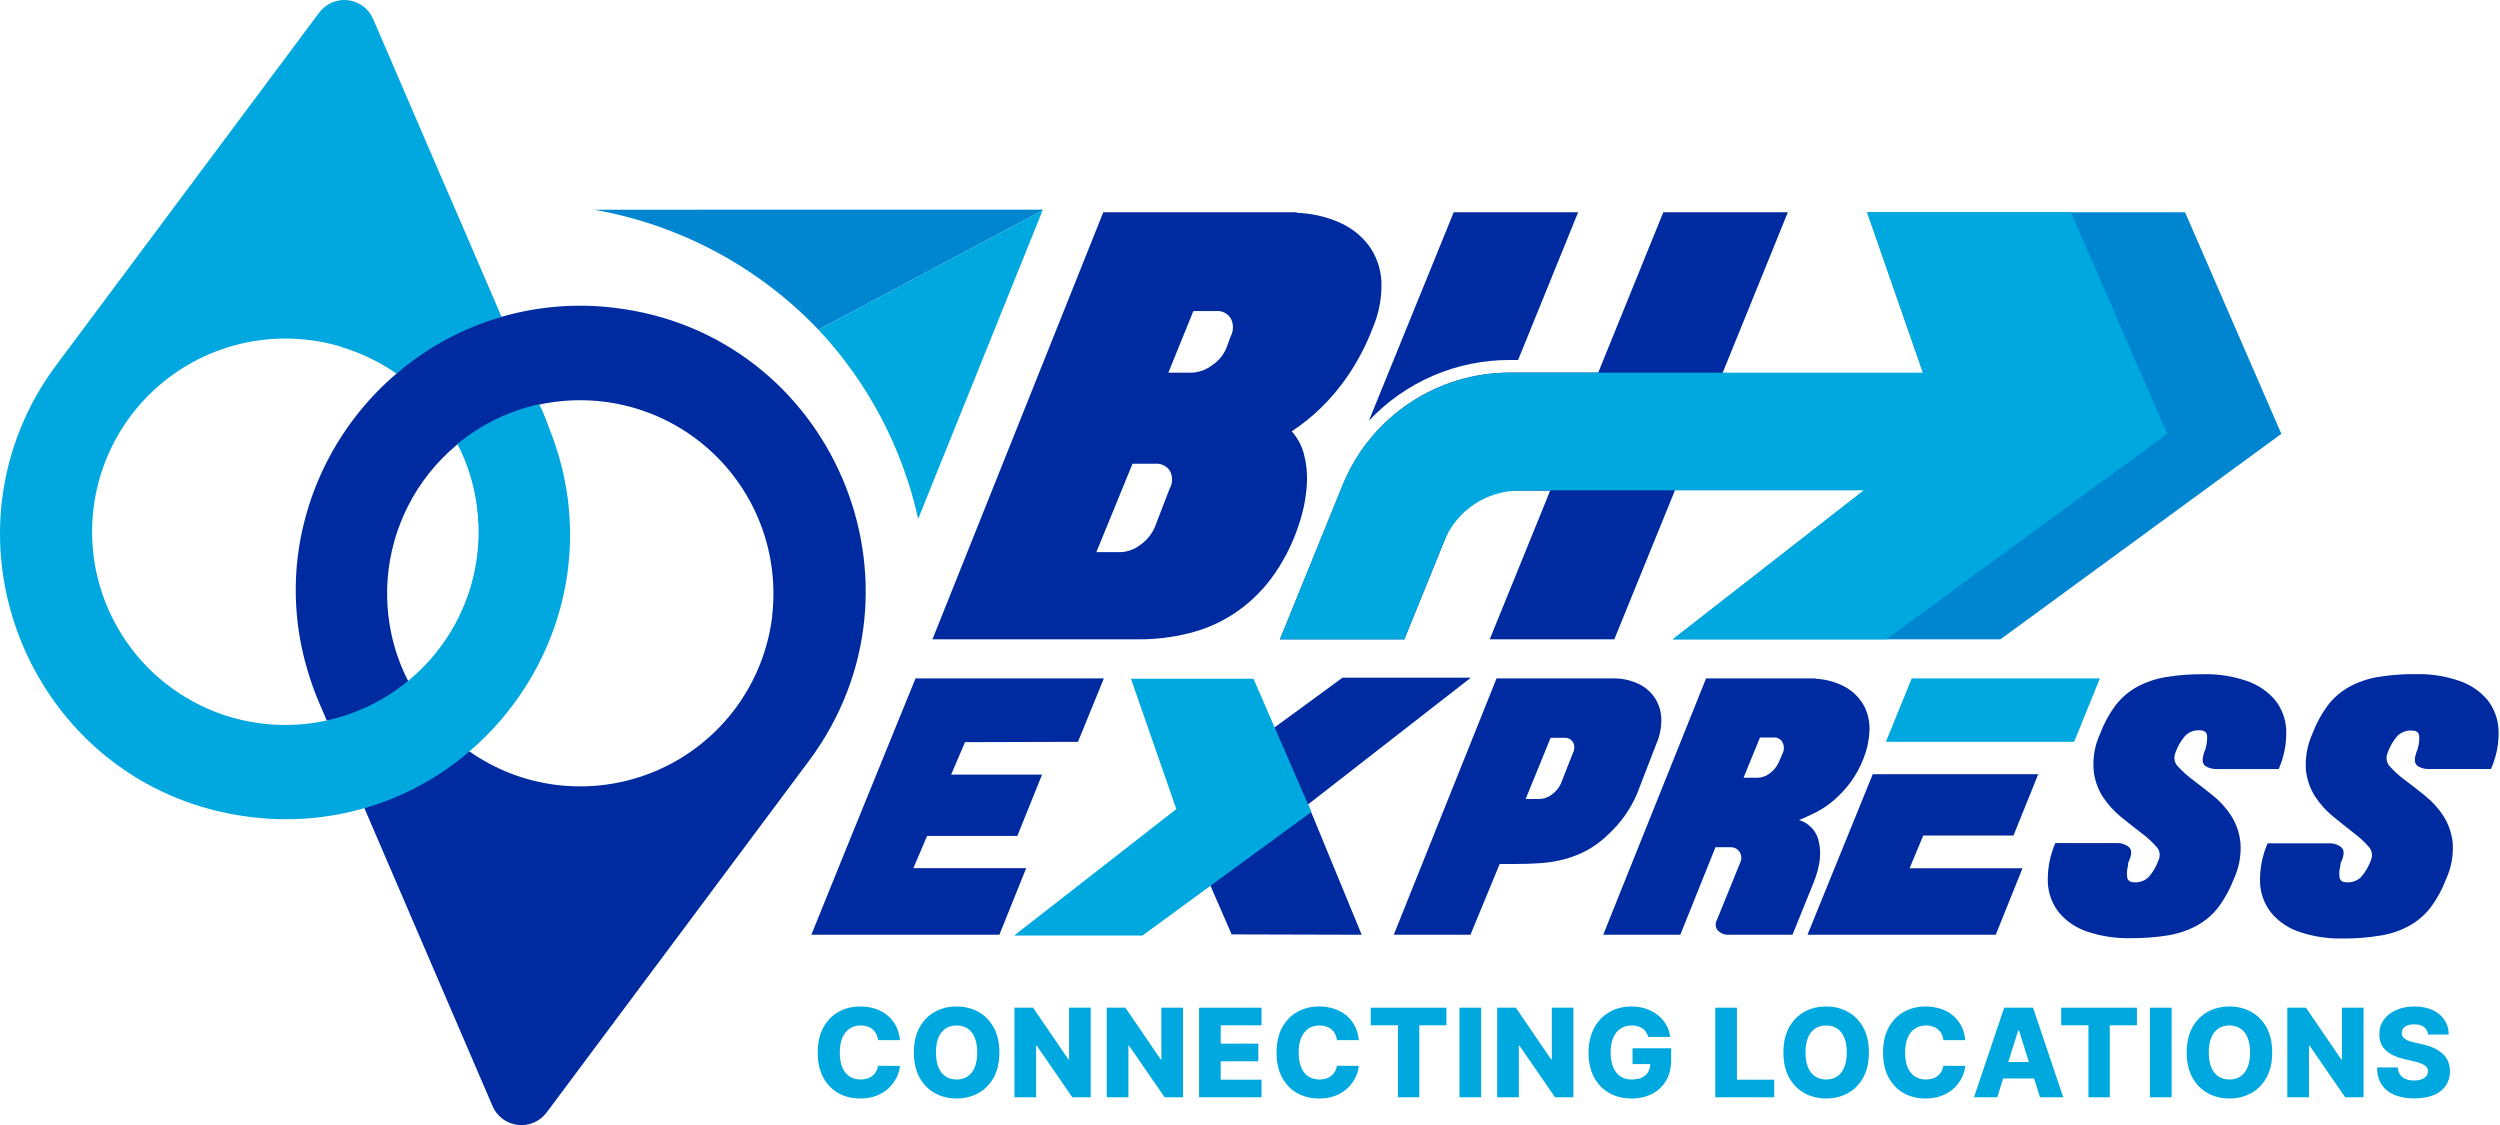 <svg width="622" height="280" viewBox="0 0 622 280" fill="none" xmlns="http://www.w3.org/2000/svg">
<path d="M119.021 130.008L141.351 124.818C141.351 124.818 137.111 105.378 134.101 100.628L116.721 60.248L111.721 48.688L84.821 86.268C88.701 87.418 103.741 92.388 112.721 107.718C116.656 114.502 118.822 122.167 119.021 130.008Z" fill="url(#paint0_linear_469_8442)"/>
<path d="M152.771 76.568C143.38 75.433 133.857 76.201 124.771 78.828C115.138 81.585 106.221 86.406 98.641 92.958C84.989 104.587 76.211 120.925 74.05 138.728C72.991 147.782 73.725 156.957 76.21 165.728L76.27 165.888C76.331 166.098 76.371 166.308 76.441 166.518C77.268 169.379 78.27 172.188 79.441 174.928L81.32 179.308L81.74 179.208C84.43 185.648 87.74 193.568 90.88 201.028L90.671 201.098L122.551 275.208C123.094 276.468 123.959 277.563 125.059 278.383C126.16 279.203 127.457 279.719 128.82 279.879C130.182 280.039 131.564 279.838 132.824 279.295C134.085 278.752 135.18 277.888 136.001 276.788L201.271 189.298C233.831 145.568 206.931 82.968 152.771 76.568ZM192.141 153.218C191.273 160.494 188.756 167.476 184.781 173.632C180.805 179.788 175.477 184.955 169.202 188.739C162.926 192.523 155.87 194.824 148.57 195.467C141.271 196.109 133.921 195.077 127.081 192.448C123.447 191.041 119.998 189.198 116.811 186.958L116.661 187.088C110.173 182.644 104.933 176.612 101.441 169.568L101.57 169.468C99.662 165.767 98.254 161.829 97.38 157.758C94.716 145.322 97.082 132.337 103.963 121.641C110.844 110.945 121.679 103.408 134.101 100.678C141.585 99.047 149.35 99.227 156.75 101.204C164.15 103.181 170.971 106.897 176.645 112.042C182.319 117.188 186.682 123.615 189.37 130.787C192.058 137.959 192.994 145.67 192.101 153.278L192.141 153.218Z" fill="#002AA0"/>
<path d="M0.48 124.568C-3.86 161.318 21.55 198.458 62.641 203.308C72.029 204.456 81.552 203.697 90.641 201.078C100.272 198.315 109.19 193.498 116.78 186.958C139.03 167.958 149.14 135.608 135.98 104.958L134.1 100.598C126.65 102.222 119.696 105.607 113.82 110.468C118.802 120.214 120.304 131.369 118.076 142.086C115.848 152.802 110.024 162.435 101.57 169.388C95.437 174.446 88.145 177.905 80.347 179.453C72.549 181.002 64.488 180.592 56.888 178.26C49.287 175.929 42.383 171.748 36.794 166.094C31.206 160.439 27.107 153.487 24.865 145.859C22.623 138.231 22.308 130.167 23.948 122.387C25.588 114.608 29.132 107.357 34.263 101.283C39.393 95.21 45.95 90.504 53.346 87.587C60.742 84.669 68.745 83.632 76.641 84.568C84.559 85.477 92.124 88.358 98.641 92.948C106.219 86.401 115.132 81.583 124.76 78.828L92.841 4.728C92.3 3.467 91.437 2.371 90.339 1.551C89.24 0.73 87.944 0.214 86.582 0.053C85.221 -0.107 83.84 0.095 82.581 0.638C81.322 1.181 80.228 2.047 79.41 3.148L14.161 90.618C6.67 100.521 1.949 112.238 0.48 124.568Z" fill="#01A8DF"/>
<path d="M343.7 70.018C343.537 66.813 342.454 63.723 340.58 61.118C338.659 58.585 336.117 56.591 333.2 55.328C329.862 53.875 326.279 53.067 322.64 52.948V52.808H274.5L231.99 159.068H283.47C287.537 159.067 291.589 158.58 295.54 157.618C299.518 156.668 303.308 155.055 306.75 152.848C310.361 150.494 313.54 147.537 316.15 144.108C319.17 140.051 321.514 135.533 323.09 130.728C324.285 127.28 324.988 123.681 325.18 120.038C325.284 117.604 325.014 115.169 324.38 112.818C323.817 110.775 322.791 108.889 321.38 107.308C324.025 105.576 326.493 103.59 328.75 101.378C331.202 98.975 333.409 96.335 335.34 93.498C337.834 89.824 339.894 85.874 341.48 81.728C343.08 78.037 343.838 74.037 343.7 70.018ZM290.99 121.618L287.37 131.028C286.602 132.864 285.325 134.442 283.69 135.578C282.258 136.694 280.506 137.325 278.69 137.378H272.77L281.77 115.378H287.4C288.122 115.308 288.848 115.44 289.499 115.757C290.15 116.075 290.701 116.567 291.09 117.178C291.45 117.866 291.629 118.634 291.612 119.41C291.594 120.187 291.381 120.946 290.99 121.618ZM306.16 83.748L305.16 86.498C304.435 88.302 303.171 89.838 301.54 90.898C300.083 92.013 298.315 92.649 296.48 92.718H290.69L296.91 77.388H302.56C303.289 77.321 304.021 77.463 304.672 77.795C305.324 78.128 305.867 78.638 306.24 79.268C306.598 79.963 306.777 80.736 306.763 81.518C306.749 82.299 306.542 83.065 306.16 83.748Z" fill="#002AA0"/>
<path d="M361.69 52.808L340.581 104.678C345.075 99.888 350.507 96.075 356.539 93.475C362.57 90.876 369.073 89.546 375.641 89.568H377.701L392.641 52.808H361.69Z" fill="#002AA0"/>
<path d="M444.82 52.808L429.891 89.568L428.591 92.758L427.121 96.368L425.121 101.368L401.641 159.068H370.641L384.391 125.248L385.681 122.058H364.431L359.311 134.658L349.391 159.068H318.461L334.061 120.688C334.141 120.518 334.201 120.338 334.281 120.168C337.71 112.031 343.463 105.086 350.82 100.201C358.177 95.317 366.81 92.71 375.641 92.708H397.641L398.931 89.518L413.831 52.808H444.82Z" fill="#002AA0"/>
<path d="M268.2 184.568L274.64 168.788H227.78L212.64 205.968L212.1 207.288L201.86 232.568H248.64L255.32 215.988H227.25L230.65 207.988H253.11L259.27 192.718H236.64L240.1 184.648L268.2 184.568Z" fill="#002AA0"/>
<path d="M411.641 173.508C410.588 171.999 409.147 170.804 407.47 170.048C405.499 169.16 403.352 168.73 401.19 168.788H372.341L346.771 232.568H365.85L373.121 214.958H376.861C379.121 214.958 381.274 214.888 383.32 214.748C385.348 214.606 387.357 214.271 389.32 213.748C391.282 213.221 393.175 212.466 394.961 211.498C396.891 210.402 398.67 209.057 400.25 207.498C403.247 204.724 405.631 201.356 407.25 197.608L412.111 185.038C412.986 183.046 413.403 180.882 413.331 178.708C413.261 176.851 412.676 175.05 411.641 173.508ZM391.341 187.338L388.341 194.978C387.851 196.052 387.085 196.977 386.121 197.658C385.246 198.362 384.163 198.759 383.04 198.788H379.581L385.79 183.568H389.171C389.609 183.53 390.049 183.616 390.442 183.816C390.834 184.016 391.163 184.321 391.391 184.698C391.595 185.109 391.697 185.564 391.688 186.024C391.68 186.483 391.56 186.934 391.341 187.338Z" fill="#002AA0"/>
<path d="M463.931 175.928C462.939 173.99 461.439 172.358 459.591 171.208C457.189 169.799 454.481 168.996 451.701 168.868V168.788H424.47L398.88 232.568H418.061L426.811 210.788H430.531C430.973 210.768 431.414 210.863 431.809 211.063C432.205 211.262 432.543 211.56 432.79 211.928C433.049 212.321 433.201 212.774 433.233 213.244C433.264 213.714 433.174 214.183 432.97 214.608L427.151 228.928C426.903 229.362 426.808 229.867 426.88 230.361C426.953 230.856 427.189 231.312 427.551 231.658C428.154 232.217 428.938 232.54 429.76 232.568H445.97L451.271 219.468C452.771 215.708 453.201 212.411 452.561 209.578C452.33 208.285 451.746 207.081 450.872 206.102C449.998 205.122 448.869 204.404 447.611 204.028C449.001 203.458 450.451 202.768 451.951 202.028C453.528 201.205 455.001 200.198 456.341 199.028C457.815 197.736 459.155 196.298 460.341 194.738C461.701 192.894 462.807 190.876 463.63 188.738C464.487 186.621 464.987 184.377 465.111 182.098C465.257 179.974 464.85 177.848 463.931 175.928ZM443.551 187.338L442.551 189.678C442.063 190.753 441.305 191.683 440.35 192.378C439.5 193.07 438.446 193.463 437.35 193.498H433.79L437.88 183.498H441.341C441.765 183.466 442.189 183.556 442.564 183.756C442.939 183.956 443.25 184.258 443.461 184.628C443.687 185.041 443.813 185.501 443.829 185.972C443.845 186.443 443.749 186.911 443.551 187.338Z" fill="#002AA0"/>
<path d="M478.5 207.888H500.951L507.11 192.628H465.94L449.701 232.568H496.541L503.201 216.018H475.111L478.5 207.888Z" fill="#002AA0"/>
<path d="M522.461 168.778L516.041 184.568H469.211L475.641 168.778H522.461Z" fill="#00A8E0"/>
<path d="M548.471 186.908C548.427 187.11 548.374 187.31 548.31 187.508C548.237 187.713 548.18 187.923 548.14 188.138C547.85 189.348 548.06 190.138 548.77 190.638C549.602 191.126 550.556 191.369 551.52 191.338H566.94C568.292 188.274 568.931 184.944 568.81 181.598C568.695 178.886 567.722 176.281 566.031 174.158C564.163 171.982 561.745 170.349 559.031 169.428C555.575 168.235 551.935 167.666 548.281 167.748C545.085 167.71 541.893 167.954 538.74 168.478C536.233 168.904 533.814 169.742 531.58 170.958C529.539 172.106 527.753 173.657 526.33 175.518C524.737 177.66 523.454 180.016 522.52 182.518C521.224 185.332 520.66 188.427 520.88 191.518C521.097 193.905 521.882 196.206 523.171 198.228C524.412 200.11 525.929 201.795 527.671 203.228C529.441 204.658 531.101 205.978 532.671 207.168C534.031 208.162 535.284 209.294 536.411 210.548C536.847 210.969 537.146 211.513 537.268 212.107C537.389 212.702 537.327 213.319 537.091 213.878C536.543 215.471 535.694 216.944 534.591 218.218C534.128 218.658 533.582 219.001 532.984 219.227C532.386 219.452 531.749 219.554 531.11 219.528C530.01 219.528 529.39 219.108 529.25 218.308C529.108 217.303 529.183 216.28 529.471 215.308C529.453 215.165 529.453 215.02 529.471 214.878C529.501 214.661 529.569 214.451 529.671 214.258C530.424 212.584 530.424 211.414 529.671 210.748C528.827 210.058 527.759 209.702 526.671 209.748H511.37C510.021 212.847 509.382 216.209 509.5 219.588C509.614 222.303 510.588 224.912 512.281 227.038C514.128 229.238 516.552 230.879 519.281 231.778C522.742 232.941 526.379 233.496 530.031 233.418C533.226 233.451 536.418 233.206 539.57 232.688C542.082 232.272 544.503 231.43 546.731 230.198C548.773 229.06 550.56 227.515 551.981 225.658C553.559 223.506 554.841 221.152 555.791 218.658C557.081 215.863 557.645 212.788 557.43 209.718C557.198 207.324 556.414 205.017 555.14 202.978C553.912 201.085 552.394 199.398 550.64 197.978C548.87 196.558 547.21 195.268 545.64 194.078C544.289 193.088 543.036 191.969 541.901 190.738C541.465 190.301 541.168 189.745 541.047 189.14C540.926 188.536 540.986 187.908 541.221 187.338C541.763 185.745 542.612 184.274 543.721 183.008C544.18 182.563 544.726 182.218 545.325 181.992C545.923 181.767 546.562 181.667 547.2 181.698C548.35 181.698 548.98 182.128 549.11 182.958C549.201 184.027 549.082 185.104 548.76 186.128C548.759 186.414 548.656 186.69 548.471 186.908Z" fill="#002AA0"/>
<path d="M601.281 186.908C601.243 187.112 601.186 187.313 601.11 187.508C601.06 187.688 601 187.898 600.93 188.118C600.65 189.328 600.871 190.178 601.591 190.638C602.419 191.126 603.37 191.366 604.331 191.328H619.75C621.123 188.263 621.77 184.923 621.641 181.568C621.512 178.86 620.544 176.26 618.87 174.128C617.011 171.943 614.591 170.308 611.87 169.398C608.412 168.205 604.768 167.636 601.11 167.718C597.915 167.681 594.723 167.925 591.571 168.448C589.065 168.867 586.648 169.705 584.421 170.928C582.379 172.063 580.595 173.609 579.18 175.468C577.582 177.608 576.296 179.965 575.36 182.468C574.078 185.286 573.508 188.377 573.701 191.468C573.93 193.854 574.718 196.152 576 198.178C577.24 200.068 578.765 201.754 580.521 203.178C582.291 204.628 583.941 205.938 585.521 207.178C586.875 208.175 588.122 209.311 589.24 210.568C589.669 210.994 589.962 211.537 590.085 212.129C590.207 212.721 590.154 213.336 589.93 213.898C589.372 215.49 588.517 216.963 587.411 218.238C586.949 218.675 586.403 219.015 585.807 219.236C585.211 219.458 584.576 219.557 583.941 219.528C582.841 219.528 582.221 219.128 582.081 218.318C581.945 217.33 582.02 216.324 582.3 215.368C582.288 215.225 582.288 215.081 582.3 214.938C582.356 214.727 582.433 214.523 582.531 214.328C583.284 212.654 583.284 211.484 582.531 210.818C581.689 210.124 580.62 209.768 579.531 209.818H564.171C562.83 212.923 562.192 216.287 562.3 219.668C562.426 222.38 563.398 224.986 565.081 227.118C566.929 229.314 569.353 230.952 572.081 231.848C575.54 233.021 579.178 233.579 582.831 233.498C586.027 233.535 589.22 233.284 592.37 232.748C594.883 232.349 597.307 231.513 599.531 230.278C601.57 229.127 603.356 227.576 604.781 225.718C606.367 223.571 607.649 221.215 608.591 218.718C609.87 215.919 610.436 212.848 610.24 209.778C610.003 207.384 609.216 205.077 607.941 203.038C606.717 201.136 605.19 199.447 603.421 198.038C601.674 196.618 600.007 195.318 598.421 194.138C597.069 193.148 595.819 192.026 594.691 190.788C594.253 190.354 593.953 189.801 593.831 189.197C593.708 188.594 593.767 187.968 594 187.398C594.546 185.806 595.395 184.336 596.5 183.068C596.96 182.623 597.506 182.277 598.105 182.052C598.703 181.827 599.342 181.727 599.981 181.758C601.131 181.758 601.771 182.168 601.881 183.018C601.98 184.083 601.864 185.158 601.541 186.178C601.533 186.442 601.442 186.698 601.281 186.908Z" fill="#002AA0"/>
<path d="M567.601 107.938L497.701 159.068H416.19L483.31 106.738L464.54 52.808H543.641L567.601 107.938Z" fill="#0086D1"/>
<path d="M292.031 199.348L334.031 168.598H365.961L325.431 200.148L338.79 232.568L306.431 232.478L292.031 199.348Z" fill="#002AA0"/>
<path d="M326.271 202.018L284.241 232.768H252.311L292.671 201.298L281.381 168.868H311.871L326.271 202.018Z" fill="#00A8E0"/>
<path d="M515.231 52.808H464.54L478.431 92.718H375.641C366.808 92.714 358.17 95.317 350.809 100.2C343.449 105.083 337.692 112.029 334.26 120.168C334.18 120.338 334.12 120.518 334.04 120.698L318.44 159.068H349.371L359.29 134.668C360.805 130.941 363.398 127.751 366.737 125.506C370.075 123.261 374.008 122.064 378.031 122.068H385.671L385.79 121.998H463.741L416.19 159.068H469.29L539.19 107.938L515.231 52.808Z" fill="#00A8E0"/>
<path d="M259.47 52.158L259.39 52.368L203.64 82.028C188.695 66.387 169.146 55.929 147.84 52.178L259.47 52.158Z" fill="#0086D1"/>
<path d="M259.391 52.368C249.077 77.941 238.76 103.514 228.44 129.088C224.545 111.46 215.979 95.206 203.641 82.028L259.391 52.368Z" fill="#00A8E0"/>
<path d="M604.091 257.397C604.018 256.599 603.696 255.979 603.123 255.537C602.557 255.087 601.748 254.862 600.696 254.862C600 254.862 599.42 254.953 598.955 255.134C598.491 255.315 598.143 255.566 597.911 255.885C597.679 256.197 597.559 256.556 597.552 256.962C597.537 257.296 597.602 257.589 597.748 257.843C597.9 258.097 598.118 258.322 598.4 258.518C598.691 258.706 599.039 258.873 599.445 259.018C599.851 259.163 600.308 259.29 600.816 259.399L602.731 259.834C603.834 260.074 604.806 260.393 605.647 260.792C606.496 261.191 607.207 261.666 607.78 262.217C608.36 262.769 608.799 263.403 609.096 264.121C609.394 264.84 609.546 265.645 609.553 266.537C609.546 267.944 609.19 269.152 608.487 270.16C607.783 271.168 606.771 271.941 605.451 272.478C604.138 273.015 602.553 273.283 600.696 273.283C598.832 273.283 597.207 273.004 595.822 272.445C594.436 271.887 593.359 271.038 592.59 269.899C591.821 268.76 591.426 267.32 591.404 265.579H596.562C596.605 266.298 596.797 266.896 597.138 267.375C597.479 267.853 597.947 268.216 598.542 268.463C599.144 268.709 599.84 268.833 600.631 268.833C601.356 268.833 601.973 268.735 602.481 268.539C602.996 268.343 603.391 268.071 603.667 267.723C603.942 267.375 604.084 266.976 604.091 266.526C604.084 266.105 603.953 265.746 603.699 265.449C603.445 265.144 603.054 264.883 602.524 264.665C602.002 264.441 601.335 264.234 600.522 264.045L598.194 263.501C596.264 263.059 594.745 262.344 593.635 261.358C592.525 260.364 591.974 259.022 591.981 257.332C591.974 255.954 592.343 254.746 593.091 253.709C593.838 252.671 594.871 251.863 596.192 251.282C597.512 250.702 599.017 250.412 600.707 250.412C602.434 250.412 603.931 250.706 605.201 251.293C606.478 251.873 607.468 252.689 608.171 253.741C608.875 254.793 609.234 256.012 609.248 257.397H604.091Z" fill="#00A8E0"/>
<path d="M588.047 250.716V273H583.477L574.609 260.139H574.468V273H569.082V250.716H573.717L582.487 263.556H582.672V250.716H588.047Z" fill="#00A8E0"/>
<path d="M565.324 261.858C565.324 264.31 564.853 266.388 563.91 268.093C562.967 269.797 561.69 271.092 560.08 271.977C558.477 272.862 556.678 273.305 554.683 273.305C552.681 273.305 550.878 272.859 549.275 271.966C547.672 271.074 546.399 269.779 545.456 268.082C544.52 266.377 544.053 264.303 544.053 261.858C544.053 259.406 544.52 257.328 545.456 255.624C546.399 253.919 547.672 252.624 549.275 251.739C550.878 250.854 552.681 250.412 554.683 250.412C556.678 250.412 558.477 250.854 560.08 251.739C561.69 252.624 562.967 253.919 563.91 255.624C564.853 257.328 565.324 259.406 565.324 261.858ZM559.819 261.858C559.819 260.407 559.612 259.182 559.199 258.181C558.792 257.18 558.205 256.422 557.436 255.906C556.674 255.391 555.757 255.134 554.683 255.134C553.617 255.134 552.699 255.391 551.93 255.906C551.161 256.422 550.57 257.18 550.157 258.181C549.75 259.182 549.547 260.407 549.547 261.858C549.547 263.309 549.75 264.535 550.157 265.536C550.57 266.537 551.161 267.295 551.93 267.81C552.699 268.325 553.617 268.582 554.683 268.582C555.757 268.582 556.674 268.325 557.436 267.81C558.205 267.295 558.792 266.537 559.199 265.536C559.612 264.535 559.819 263.309 559.819 261.858Z" fill="#00A8E0"/>
<path d="M540.298 250.716V273H534.912V250.716H540.298Z" fill="#00A8E0"/>
<path d="M512.834 255.09V250.716H531.669V255.09H524.912V273H519.602V255.09H512.834Z" fill="#00A8E0"/>
<path d="M496.915 273H491.127L498.645 250.716H505.816L513.334 273H507.546L502.312 256.331H502.138L496.915 273ZM496.143 264.23H508.242V268.321H496.143V264.23Z" fill="#00A8E0"/>
<path d="M488.969 258.79H483.529C483.456 258.231 483.307 257.727 483.082 257.277C482.858 256.828 482.56 256.443 482.19 256.124C481.82 255.805 481.381 255.562 480.874 255.395C480.373 255.221 479.818 255.134 479.209 255.134C478.128 255.134 477.196 255.399 476.413 255.928C475.636 256.458 475.038 257.223 474.617 258.224C474.204 259.225 473.997 260.436 473.997 261.858C473.997 263.338 474.207 264.578 474.628 265.579C475.056 266.573 475.655 267.324 476.423 267.832C477.2 268.332 478.117 268.582 479.176 268.582C479.771 268.582 480.311 268.506 480.797 268.354C481.291 268.202 481.722 267.98 482.092 267.69C482.469 267.393 482.778 267.034 483.017 266.613C483.264 266.185 483.434 265.703 483.529 265.166L488.969 265.199C488.875 266.185 488.588 267.157 488.109 268.115C487.638 269.072 486.989 269.946 486.162 270.737C485.335 271.52 484.326 272.144 483.137 272.608C481.954 273.073 480.598 273.305 479.067 273.305C477.051 273.305 475.245 272.862 473.649 271.977C472.06 271.085 470.805 269.787 469.884 268.082C468.963 266.377 468.502 264.303 468.502 261.858C468.502 259.406 468.97 257.328 469.906 255.624C470.842 253.919 472.107 252.624 473.703 251.739C475.299 250.854 477.087 250.412 479.067 250.412C480.417 250.412 481.664 250.6 482.81 250.978C483.956 251.347 484.965 251.892 485.835 252.61C486.706 253.321 487.413 254.195 487.957 255.232C488.501 256.269 488.838 257.455 488.969 258.79Z" fill="#00A8E0"/>
<path d="M464.984 261.858C464.984 264.31 464.513 266.388 463.57 268.093C462.627 269.797 461.35 271.092 459.74 271.977C458.137 272.862 456.338 273.305 454.343 273.305C452.341 273.305 450.538 272.859 448.935 271.966C447.332 271.074 446.059 269.779 445.116 268.082C444.18 266.377 443.713 264.303 443.713 261.858C443.713 259.406 444.18 257.328 445.116 255.624C446.059 253.919 447.332 252.624 448.935 251.739C450.538 250.854 452.341 250.412 454.343 250.412C456.338 250.412 458.137 250.854 459.74 251.739C461.35 252.624 462.627 253.919 463.57 255.624C464.513 257.328 464.984 259.406 464.984 261.858ZM459.479 261.858C459.479 260.407 459.272 259.182 458.859 258.181C458.452 257.18 457.865 256.422 457.096 255.906C456.334 255.391 455.417 255.134 454.343 255.134C453.277 255.134 452.359 255.391 451.59 255.906C450.821 256.422 450.23 257.18 449.817 258.181C449.41 259.182 449.207 260.407 449.207 261.858C449.207 263.309 449.41 264.535 449.817 265.536C450.23 266.537 450.821 267.295 451.59 267.81C452.359 268.325 453.277 268.582 454.343 268.582C455.417 268.582 456.334 268.325 457.096 267.81C457.865 267.295 458.452 266.537 458.859 265.536C459.272 264.535 459.479 263.309 459.479 261.858Z" fill="#00A8E0"/>
<path d="M426.762 273V250.716H432.148V268.626H441.419V273H426.762Z" fill="#00A8E0"/>
<path d="M410.089 257.996C409.966 257.539 409.784 257.136 409.545 256.788C409.306 256.432 409.012 256.131 408.664 255.885C408.315 255.638 407.917 255.453 407.467 255.33C407.017 255.199 406.524 255.134 405.987 255.134C404.906 255.134 403.97 255.395 403.18 255.917C402.396 256.44 401.791 257.201 401.363 258.202C400.935 259.196 400.721 260.404 400.721 261.826C400.721 263.255 400.927 264.473 401.341 265.481C401.754 266.49 402.353 267.259 403.136 267.788C403.92 268.318 404.87 268.582 405.987 268.582C406.974 268.582 407.808 268.423 408.49 268.104C409.179 267.777 409.701 267.317 410.056 266.722C410.412 266.127 410.59 265.427 410.59 264.622L411.591 264.742H406.172V260.814H415.78V263.762C415.78 265.757 415.355 267.465 414.507 268.887C413.665 270.309 412.505 271.401 411.025 272.162C409.552 272.924 407.858 273.305 405.943 273.305C403.818 273.305 401.95 272.844 400.34 271.923C398.73 271.002 397.475 269.689 396.575 267.984C395.676 266.272 395.226 264.241 395.226 261.891C395.226 260.063 395.498 258.442 396.042 257.027C396.586 255.605 397.344 254.401 398.316 253.415C399.295 252.428 400.427 251.681 401.711 251.173C403.002 250.666 404.391 250.412 405.878 250.412C407.169 250.412 408.37 250.597 409.48 250.967C410.597 251.337 411.583 251.859 412.439 252.533C413.302 253.208 414.002 254.01 414.539 254.938C415.076 255.867 415.41 256.886 415.54 257.996H410.089Z" fill="#00A8E0"/>
<path d="M391.466 250.716V273H386.896L378.028 260.139H377.887V273H372.501V250.716H377.136L385.906 263.556H386.091V250.716H391.466Z" fill="#00A8E0"/>
<path d="M368.507 250.716V273H363.121V250.716H368.507Z" fill="#00A8E0"/>
<path d="M341.043 255.09V250.716H359.878V255.09H353.121V273H347.811V255.09H341.043Z" fill="#00A8E0"/>
<path d="M338.078 258.79H332.637C332.565 258.231 332.416 257.727 332.191 257.277C331.966 256.828 331.669 256.443 331.299 256.124C330.929 255.805 330.49 255.562 329.982 255.395C329.482 255.221 328.927 255.134 328.318 255.134C327.237 255.134 326.305 255.399 325.521 255.928C324.745 256.458 324.147 257.223 323.726 258.224C323.313 259.225 323.106 260.436 323.106 261.858C323.106 263.338 323.316 264.578 323.737 265.579C324.165 266.573 324.763 267.324 325.532 267.832C326.308 268.332 327.226 268.582 328.285 268.582C328.88 268.582 329.42 268.506 329.906 268.354C330.399 268.202 330.831 267.98 331.201 267.69C331.578 267.393 331.886 267.034 332.126 266.613C332.372 266.185 332.543 265.703 332.637 265.166L338.078 265.199C337.983 266.185 337.697 267.157 337.218 268.115C336.747 269.072 336.097 269.946 335.27 270.737C334.443 271.52 333.435 272.144 332.246 272.608C331.063 273.073 329.707 273.305 328.176 273.305C326.16 273.305 324.353 272.862 322.758 271.977C321.169 271.085 319.914 269.787 318.993 268.082C318.072 266.377 317.611 264.303 317.611 261.858C317.611 259.406 318.079 257.328 319.015 255.624C319.95 253.919 321.216 252.624 322.812 251.739C324.408 250.854 326.196 250.412 328.176 250.412C329.525 250.412 330.773 250.6 331.919 250.978C333.065 251.347 334.073 251.892 334.944 252.61C335.814 253.321 336.522 254.195 337.066 255.232C337.61 256.269 337.947 257.455 338.078 258.79Z" fill="#00A8E0"/>
<path d="M298.327 273V250.716H313.865V255.09H303.713V259.66H313.07V264.045H303.713V268.626H313.865V273H298.327Z" fill="#00A8E0"/>
<path d="M294.328 250.716V273H289.758L280.89 260.139H280.748V273H275.363V250.716H279.998L288.768 263.556H288.953V250.716H294.328Z" fill="#00A8E0"/>
<path d="M271.363 250.716V273H266.793L257.926 260.139H257.784V273H252.398V250.716H257.033L265.803 263.556H265.988V250.716H271.363Z" fill="#00A8E0"/>
<path d="M248.641 261.858C248.641 264.31 248.169 266.388 247.226 268.093C246.283 269.797 245.007 271.092 243.396 271.977C241.793 272.862 239.994 273.305 238 273.305C235.997 273.305 234.195 272.859 232.592 271.966C230.989 271.074 229.716 269.779 228.773 268.082C227.837 266.377 227.369 264.303 227.369 261.858C227.369 259.406 227.837 257.328 228.773 255.624C229.716 253.919 230.989 252.624 232.592 251.739C234.195 250.854 235.997 250.412 238 250.412C239.994 250.412 241.793 250.854 243.396 251.739C245.007 252.624 246.283 253.919 247.226 255.624C248.169 257.328 248.641 259.406 248.641 261.858ZM243.135 261.858C243.135 260.407 242.928 259.182 242.515 258.181C242.109 257.18 241.521 256.422 240.752 255.906C239.991 255.391 239.073 255.134 238 255.134C236.933 255.134 236.016 255.391 235.247 255.906C234.478 256.422 233.887 257.18 233.473 258.181C233.067 259.182 232.864 260.407 232.864 261.858C232.864 263.309 233.067 264.535 233.473 265.536C233.887 266.537 234.478 267.295 235.247 267.81C236.016 268.325 236.933 268.582 238 268.582C239.073 268.582 239.991 268.325 240.752 267.81C241.521 267.295 242.109 266.537 242.515 265.536C242.928 264.535 243.135 263.309 243.135 261.858Z" fill="#00A8E0"/>
<path d="M223.914 258.79H218.473C218.401 258.231 218.252 257.727 218.027 257.277C217.802 256.828 217.505 256.443 217.135 256.124C216.765 255.805 216.326 255.562 215.818 255.395C215.318 255.221 214.763 255.134 214.154 255.134C213.073 255.134 212.141 255.399 211.357 255.928C210.581 256.458 209.983 257.223 209.562 258.224C209.149 259.225 208.942 260.436 208.942 261.858C208.942 263.338 209.152 264.578 209.573 265.579C210.001 266.573 210.599 267.324 211.368 267.832C212.144 268.332 213.062 268.582 214.121 268.582C214.716 268.582 215.256 268.506 215.742 268.354C216.236 268.202 216.667 267.98 217.037 267.69C217.414 267.393 217.723 267.034 217.962 266.613C218.209 266.185 218.379 265.703 218.473 265.166L223.914 265.199C223.819 266.185 223.533 267.157 223.054 268.115C222.583 269.072 221.933 269.946 221.106 270.737C220.28 271.52 219.271 272.144 218.082 272.608C216.899 273.073 215.543 273.305 214.012 273.305C211.996 273.305 210.19 272.862 208.594 271.977C207.005 271.085 205.75 269.787 204.829 268.082C203.908 266.377 203.447 264.303 203.447 261.858C203.447 259.406 203.915 257.328 204.851 255.624C205.786 253.919 207.052 252.624 208.648 251.739C210.244 250.854 212.032 250.412 214.012 250.412C215.361 250.412 216.609 250.6 217.755 250.978C218.901 251.347 219.91 251.892 220.78 252.61C221.651 253.321 222.358 254.195 222.902 255.232C223.446 256.269 223.783 257.455 223.914 258.79Z" fill="#00A8E0"/>
<defs>
<linearGradient id="paint0_linear_469_8442" x1="96.326" y1="72.956" x2="121.088" y2="135.043" gradientUnits="userSpaceOnUse">
<stop offset="0.03" stop-color="#01A8DF"/>
<stop offset="0.45" stop-color="#007CBA"/>
<stop offset="1" stop-color="#01A8DF"/>
</linearGradient>
</defs>
</svg>
